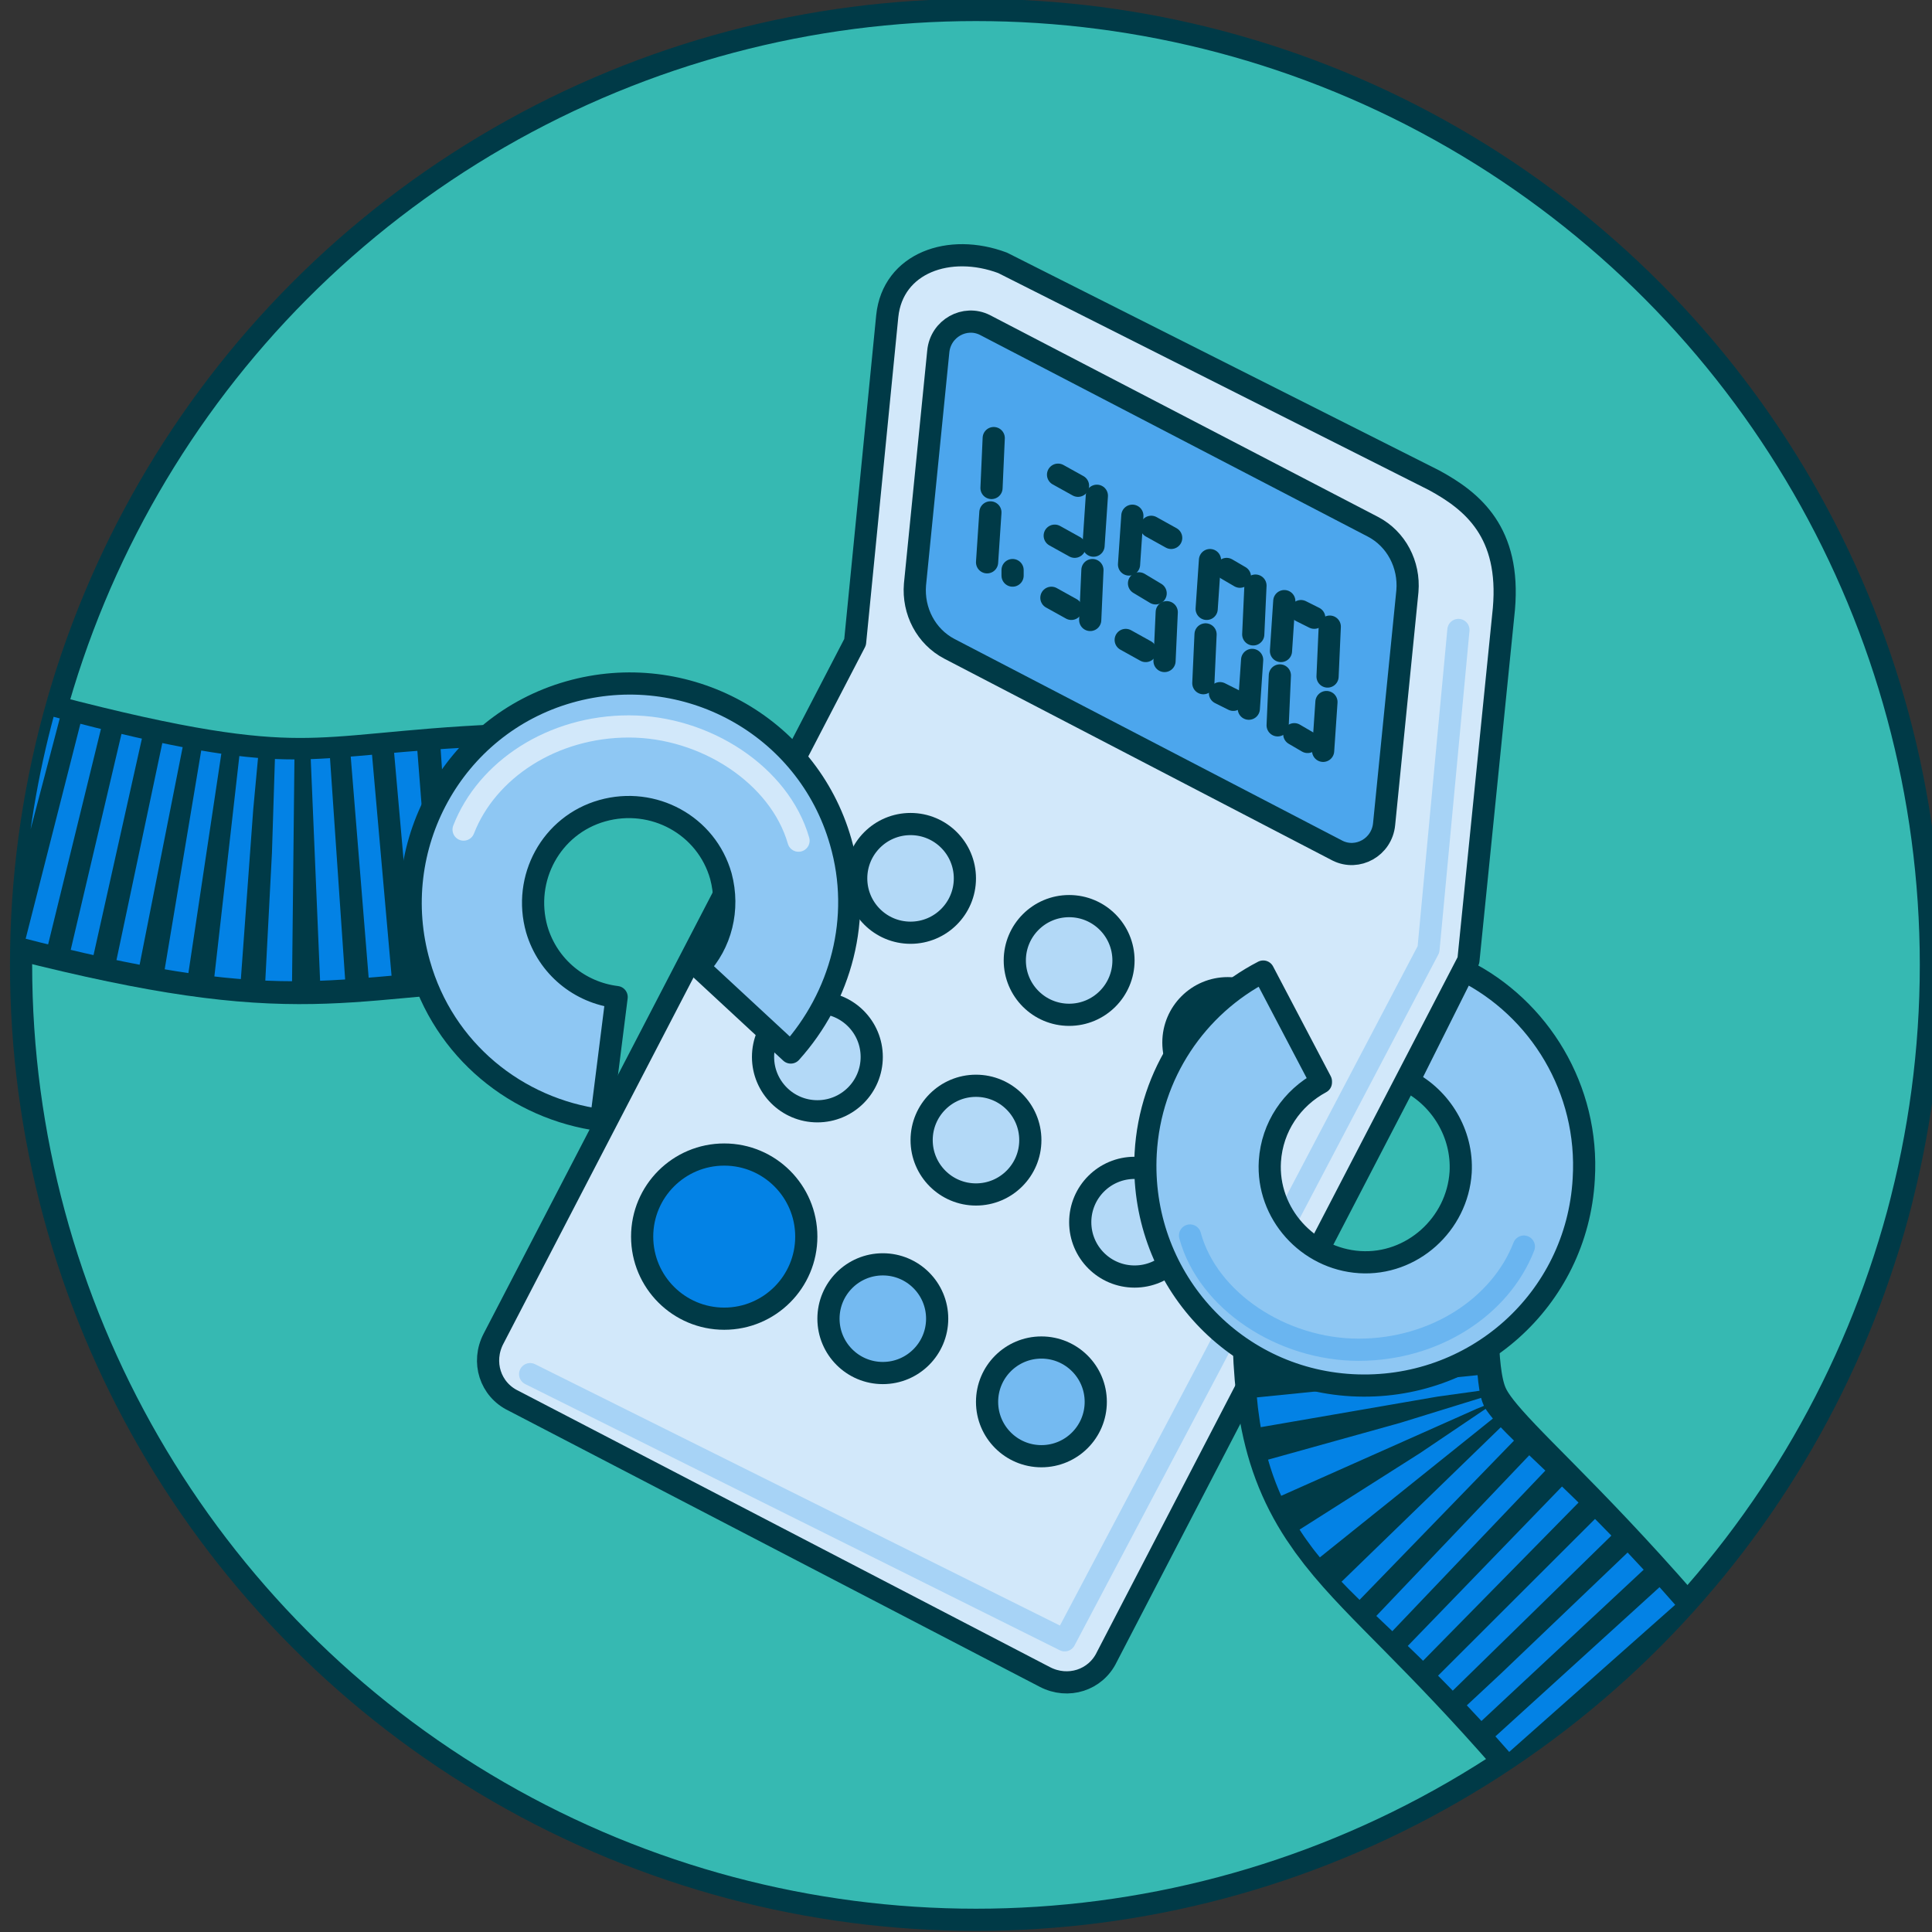 <?xml version="1.0" encoding="UTF-8"?>
<svg id="Layer_2" xmlns="http://www.w3.org/2000/svg" xmlns:xlink="http://www.w3.org/1999/xlink" version="1.1" viewBox="0 0 174.2 174.2">
  <rect x="0" y="0" width="174.2" height="174.2" fill="#333333" stroke="none"/>
  <!-- Generator: Adobe Illustrator 29.5.1, SVG Export Plug-In . SVG Version: 2.1.0 Build 141)  -->
  <defs>
    <style>
      .st0, .st1, .st2, .st3, .st4, .st5, .st6, .st7, .st8 {
        fill: none;
      }

      .st9 {
        fill: #d2e8fa;
      }

      .st9, .st10, .st11, .st1, .st2, .st3, .st12, .st13, .st14, .st5, .st15, .st16 {
        stroke-width: 2px;
      }

      .st9, .st10, .st11, .st12, .st13, .st14, .st5, .st15, .st7, .st8, .st16 {
        stroke: #003a47;
      }

      .st9, .st1, .st2, .st3, .st13 {
        stroke-linejoin: round;
      }

      .st10 {
        fill: #0382e5;
      }

      .st10, .st11, .st4, .st12, .st14, .st5, .st6, .st15, .st7, .st8, .st16 {
        stroke-miterlimit: 10;
      }

      .st11 {
        fill: #4ca6ed;
      }

      .st1 {
        stroke: #6ab5f0;
      }

      .st1, .st2, .st3, .st5, .st16 {
        stroke-linecap: round;
      }

      .st2 {
        stroke: #a7d3f6;
      }

      .st3 {
        stroke: #d2e8fa;
      }

      .st4 {
        stroke-dasharray: 2 2;
      }

      .st4, .st6 {
        stroke: #0382e5;
      }

      .st4, .st6, .st7 {
        stroke-width: 20px;
      }

      .st12 {
        fill: #b3d9f7;
      }

      .st13 {
        fill: #8ec7f3;
      }

      .st14 {
        fill: #74baf1;
      }

      .st15 {
        fill: #fff;
      }

      .st8 {
        stroke-width: 24px;
      }

      .st17 {
        clip-path: url(#clippath);
      }

      .st16 {
        fill: #36b9b2;
      }
    </style>
    <clipPath id="clippath">
      <path class="st0" d="M88,.8c47.6,0,86.1,38.6,86.1,86.1s-38.6,86.1-86.1,86.1S1.9,96.6,1.9,87C1.9,39.4,40.5.9,88,.9h0Z"/>
    </clipPath>
  </defs>
  <circle class="st16" cx="88" cy="87" r="86.1"/>
  <g id="CALCULATOR">
    <path class="st9" d="M46.3,126.3l47.9,24.9c2.1,1.1,4.6.3,5.6-1.8l32.6-62.8,3.2-31.7c.6-6.9-2.8-9.7-6.3-11.6l-38.9-19.6c-4.8-1.8-9.9,0-10.4,4.8l-2.9,29.4-32.6,62.8c-1.1,2.1-.3,4.6,1.8,5.6h0Z"/>
    <path class="st11" d="M124.8,74.3l2.1-21c.2-2.4-1-4.7-3.1-5.8l-35-18.2c-1.8-.9-4,.3-4.2,2.4l-2.1,21c-.2,2.4,1,4.7,3.1,5.8l35,18.2c1.8.9,4-.3,4.2-2.4Z"/>
    <g>
      <g>
        <line class="st5" x1="89.6" y1="39.5" x2="89.4" y2="44"/>
        <line class="st5" x1="89.3" y1="46.2" x2="89" y2="50.7"/>
      </g>
      <g>
        <line class="st5" x1="98.9" y1="44.7" x2="98.6" y2="49.2"/>
        <line class="st5" x1="95.4" y1="42.8" x2="97.2" y2="43.8"/>
        <line class="st5" x1="95.1" y1="48.3" x2="96.9" y2="49.3"/>
        <line class="st5" x1="94.8" y1="53.9" x2="96.6" y2="54.9"/>
        <line class="st5" x1="98.5" y1="51.4" x2="98.3" y2="55.9"/>
      </g>
      <g>
        <line class="st5" x1="102.1" y1="46.5" x2="101.8" y2="50.9"/>
        <line class="st5" x1="103.8" y1="47.5" x2="105.6" y2="48.5"/>
        <line class="st5" x1="102.7" y1="52.6" x2="104.2" y2="53.5"/>
        <line class="st5" x1="101.5" y1="57.7" x2="103.3" y2="58.7"/>
        <line class="st5" x1="105.2" y1="55.2" x2="105" y2="59.6"/>
      </g>
      <line class="st5" x1="91.3" y1="51.9" x2="91.3" y2="51.4"/>
      <g>
        <line class="st5" x1="109.1" y1="50.5" x2="108.8" y2="54.9"/>
        <line class="st5" x1="108.7" y1="57.2" x2="108.5" y2="61.6"/>
        <line class="st5" x1="113.2" y1="52.8" x2="113" y2="57.2"/>
        <line class="st5" x1="112.9" y1="59.5" x2="112.6" y2="63.9"/>
        <line class="st5" x1="110.6" y1="51.3" x2="111.8" y2="52"/>
        <line class="st5" x1="110" y1="62.5" x2="111.2" y2="63.1"/>
      </g>
      <g>
        <line class="st5" x1="115.8" y1="54.2" x2="115.5" y2="58.7"/>
        <line class="st5" x1="115.4" y1="60.9" x2="115.2" y2="65.4"/>
        <line class="st5" x1="119.9" y1="56.5" x2="119.7" y2="61"/>
        <line class="st5" x1="119.6" y1="63.3" x2="119.3" y2="67.7"/>
        <line class="st5" x1="117.3" y1="55.1" x2="118.5" y2="55.7"/>
        <line class="st5" x1="116.7" y1="66.2" x2="117.9" y2="66.9"/>
      </g>
    </g>
    <g>
      <circle class="st12" cx="82.1" cy="79.2" r="4.9"/>
      <circle class="st12" cx="96.4" cy="86.6" r="4.9"/>
      <circle class="st15" cx="110.7" cy="94" r="4.9"/>
    </g>
    <g>
      <circle class="st12" cx="73.7" cy="95.3" r="4.9"/>
      <circle class="st12" cx="88" cy="102.8" r="4.9"/>
      <circle class="st12" cx="102.3" cy="110.2" r="4.9"/>
    </g>
    <g>
      <circle class="st10" cx="65.3" cy="111.5" r="7.4"/>
      <circle class="st14" cx="79.6" cy="118.9" r="4.9"/>
      <circle class="st14" cx="93.9" cy="126.4" r="4.9"/>
    </g>
  </g>
  <polyline class="st2" points="47.8 123.9 96 147.9 109.1 123.1 128.8 85.6 131.5 56.8"/>
  <g class="st17">
    <g>
      <g>
        <g>
          <path class="st8" d="M123.1,118.1c0,16.4,3.6,13.9,20.8,33.6"/>
          <path class="st7" d="M123.1,118.1c0,16.4,3.6,13.9,20.8,33.6"/>
          <g>
            <path class="st6" d="M123.1,118.1v1"/>
            <path class="st4" d="M123.1,121c.1,14.7,4.6,12.2,20.7,30.6"/>
          </g>
        </g>
        <path class="st13" d="M119.1,97.6c-2.6,1.4-4.4,4-4.6,7.1-.3,4.7,3.4,8.8,8.1,9.1s8.8-3.4,9.1-8.1c.2-3.5-1.8-6.7-4.7-8.2l5-10c6.8,3.4,11.3,10.7,10.8,18.8-.6,10.9-9.9,19.2-20.9,18.6-10.9-.6-19.2-9.9-18.6-20.9.4-7.2,4.6-13.3,10.6-16.4l5.2,9.9h0Z"/>
      </g>
      <g>
        <g>
          <path class="st8" d="M45.4,77.3c-16.4.7-18.3,3.6-43.5-3"/>
          <path class="st7" d="M45.4,77.3c-16.4.7-18.3,3.6-43.5-3"/>
          <g>
            <path class="st6" d="M45.4,77.3h-1"/>
            <path class="st4" d="M42.4,77.4c-14.7.8-16.9,3.1-40.5-3.2"/>
          </g>
        </g>
        <path class="st13" d="M63,87.2c2-2.1,2.8-5.2,2-8.2-1.3-4.6-6.1-7.2-10.7-5.9-4.6,1.3-7.2,6.1-5.9,10.7,1,3.4,3.9,5.7,7.2,6.1l-1.4,11.1c-7.6-1-14.2-6.3-16.4-14.1-3-10.5,3-21.5,13.5-24.5s21.5,3,24.5,13.5c2,6.9,0,14-4.5,19l-8.2-7.6h0Z"/>
      </g>
    </g>
  </g>
  <path class="st3" d="M41.8,74.8c2.1-5.4,8-9.3,14.9-9.3s13.6,4.4,15.3,10.3"/>
  <path class="st1" d="M137.4,112.4c-2.1,5.4-8,9.3-14.9,9.3s-13.6-4.4-15.2-10.3"/>
</svg>